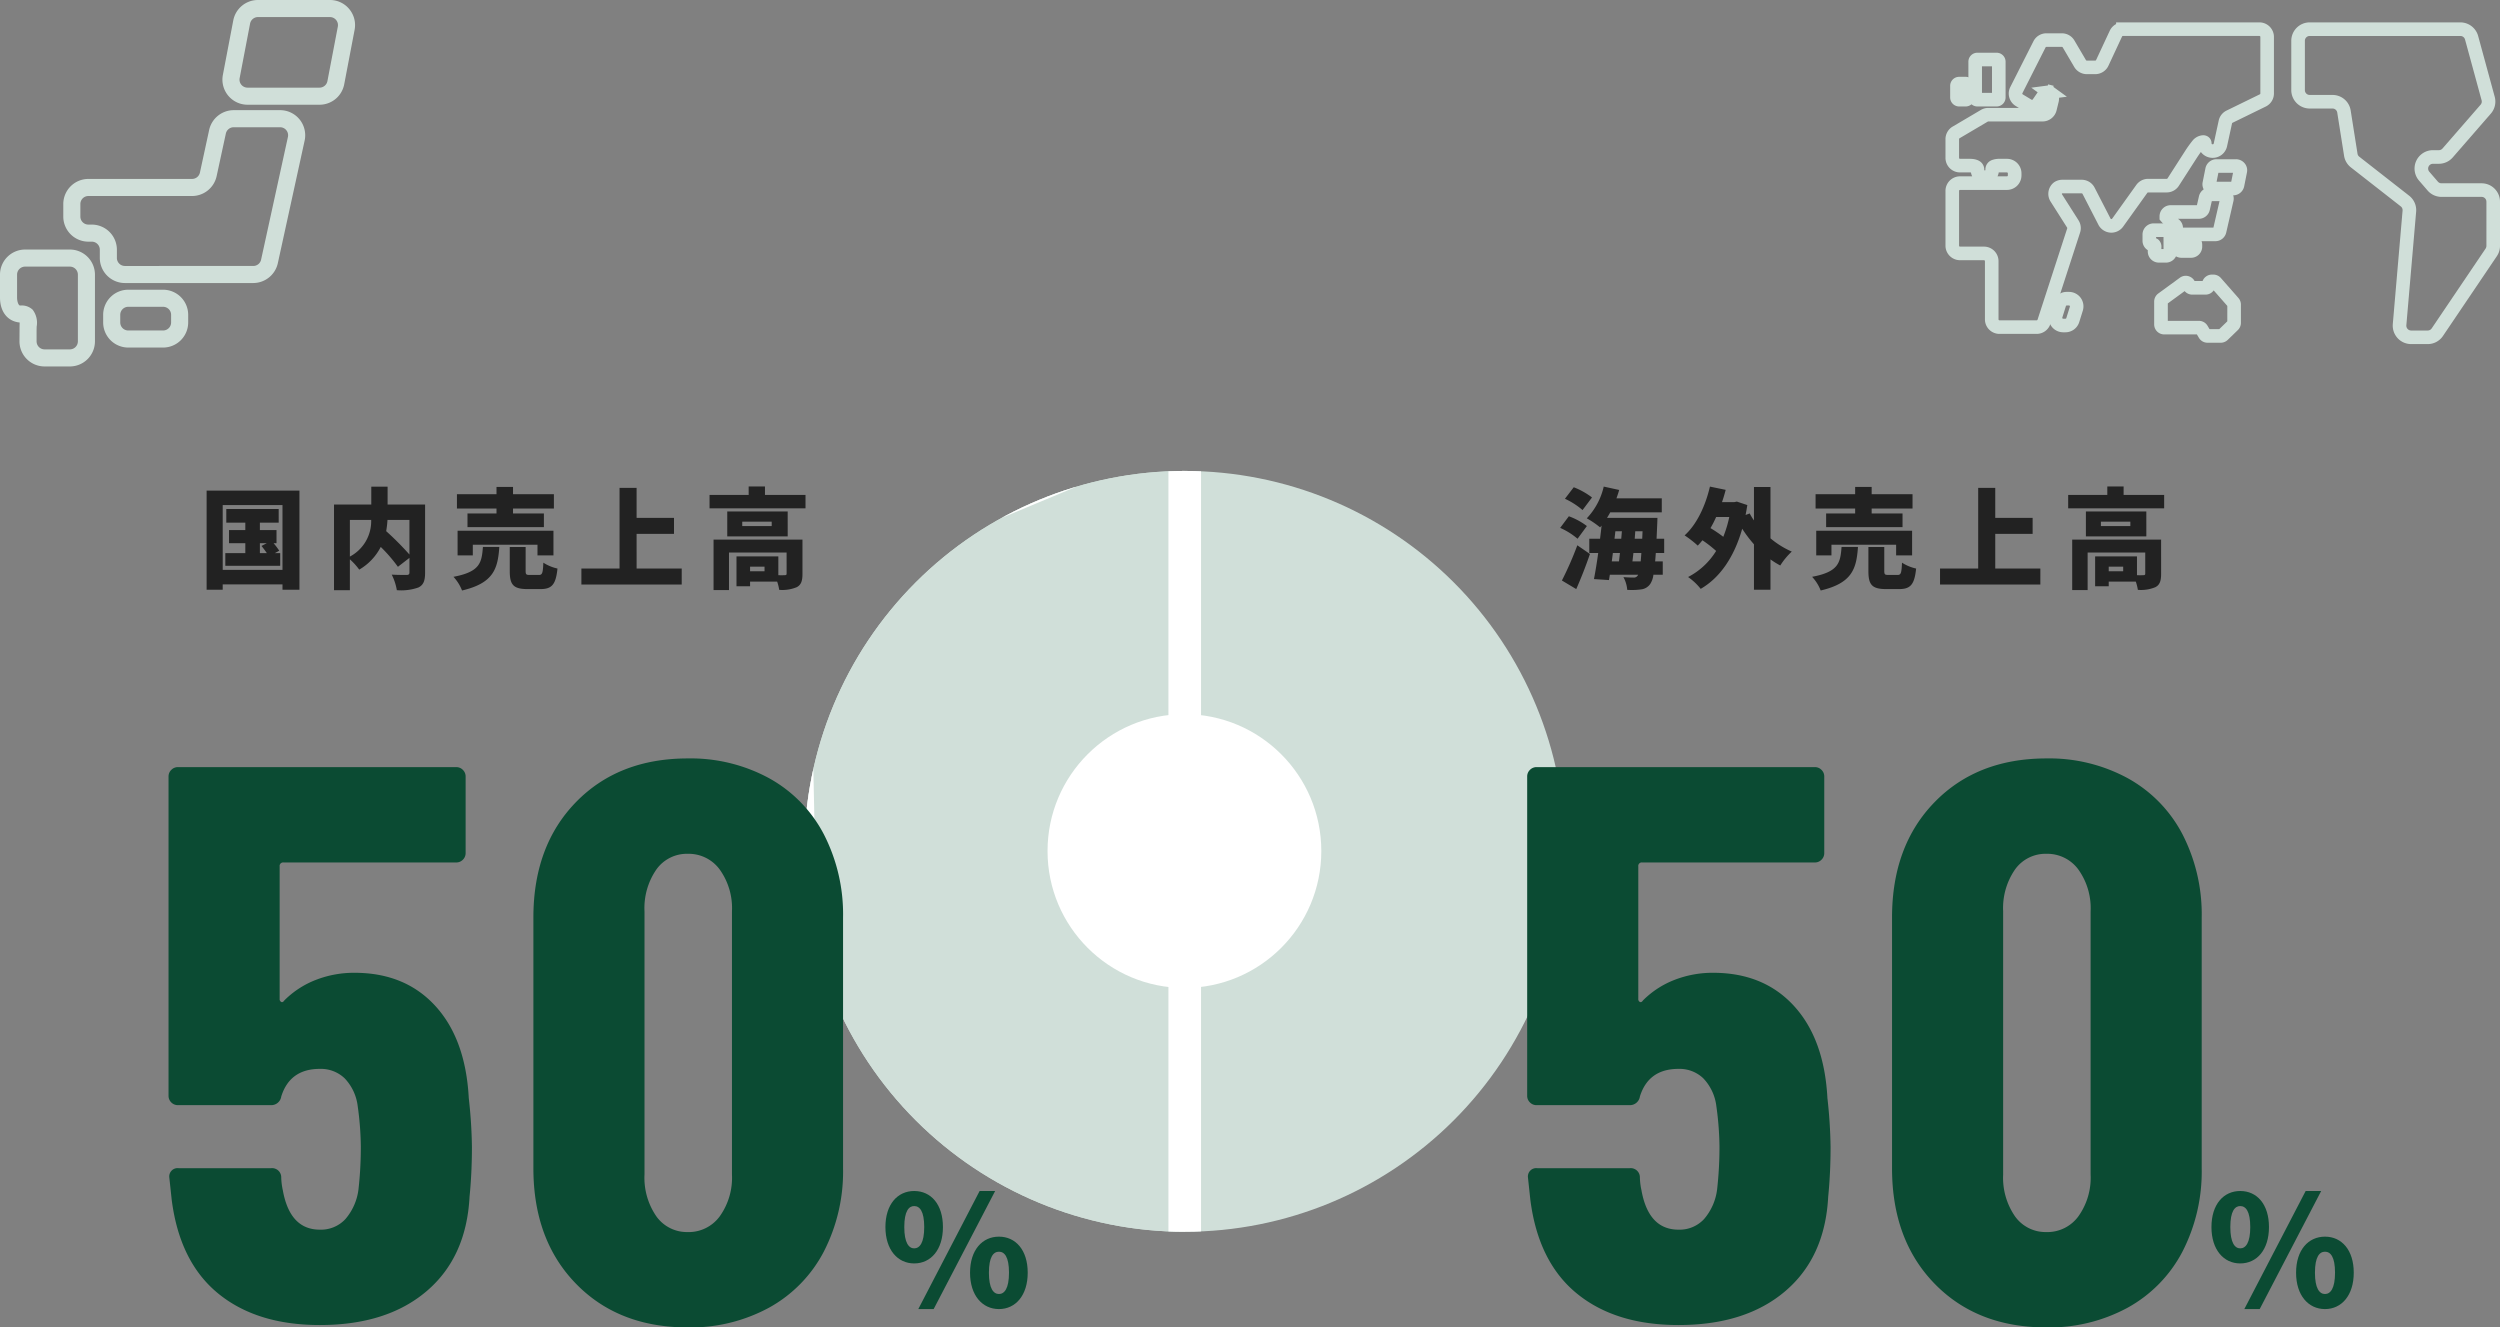 <svg xmlns="http://www.w3.org/2000/svg" xmlns:xlink="http://www.w3.org/1999/xlink" width="460.018" height="244.251" viewBox="0 0 460.018 244.251">
  <rect x="0" y="0" width="460.018" height="244.251" fill="#808080" stroke="none"/>
  <defs>
    <clipPath id="clip-path">
      <path id="パス_46419" data-name="パス 46419" d="M5.931,82.969a70,70,0,1,0,70-70,70,70,0,0,0-70,70" transform="translate(-5.931 -12.97)" fill="#d0dfd9"/>
    </clipPath>
  </defs>
  <g id="グループ_12699" data-name="グループ 12699" transform="translate(-706 -2658.344)">
    <g id="グループ_12691" data-name="グループ 12691">
      <g id="icon_14" transform="translate(848.069 2732.03)">
        <g id="グループ_12421" data-name="グループ 12421" transform="translate(5.931 12.97)" clip-path="url(#clip-path)">
          <path id="パス_46418" data-name="パス 46418" d="M152.988,86.5A73.528,73.528,0,1,1,79.459,12.969,73.528,73.528,0,0,1,152.988,86.5" transform="translate(-9.459 -16.498)" fill="#d0dfd9" stroke="#fff" stroke-width="3"/>
          <path id="パス_46421" data-name="パス 46421" d="M68.452,0V164.715L-1.61,125.83l-1.96-95.718Z" transform="translate(1.548 -8.693)" fill="#d0dfd9" stroke="#fff" stroke-width="6"/>
        </g>
        <circle id="楕円形_59" data-name="楕円形 59" cx="25.188" cy="25.188" r="25.188" transform="translate(50.686 57.725)" fill="#fff"/>
      </g>
      <path id="パス_46877" data-name="パス 46877" d="M47.82,16.3h1.26l-.96.5c.32.4.68.88.98,1.32H47.82Zm2.76,1.82.8-.44a11.847,11.847,0,0,0-1.04-1.38h.54V13.88H47.82V12.52h3.46V10H41.64v2.52h3.5v1.36h-3V16.3h3v1.82H41.46v2.34h10.1V18.12Zm-9.6,3.08V9.28h11V21.2ZM38.02,6.62V24.86h2.96v-.98h11v.98H55.1V6.62Zm37.32,5.4v6.36a54.043,54.043,0,0,0-4.28-4.3,18.6,18.6,0,0,0,.24-2.06Zm-10.96,0H68.3a7.374,7.374,0,0,1-3.92,6.74ZM78.22,9.18h-6.9V5.9h-3V9.18H61.46V24.94h2.92V19.26a11.993,11.993,0,0,1,1.72,1.9,10.189,10.189,0,0,0,3.96-4.18,28.541,28.541,0,0,1,3.16,3.66L75.34,19v2.68c0,.34-.14.44-.5.46-.38,0-1.72,0-2.76-.06a10,10,0,0,1,.94,2.86,9.416,9.416,0,0,0,3.98-.5c.92-.46,1.22-1.24,1.22-2.7Zm13.14,1.64H86.02v2.52h14.06V10.82H94.4v-.9h7.52V7.28H94.4V5.94H91.36V7.28H84.08V9.92h7.28Zm10.48,7.72V14H84.2v4.54H87V16.58H98.9v1.96ZM88.86,16.98c-.22,2.9-.52,4.58-5.42,5.5A7.974,7.974,0,0,1,85.02,25c5.8-1.36,6.58-4,6.86-8.02Zm8.64,5.16c-.66,0-.78-.08-.78-.76V17H93.8v4.42c0,2.48.62,3.32,3.26,3.32h2.38c2.08,0,2.84-.8,3.14-3.78a7.939,7.939,0,0,1-2.6-1.08c-.08,1.94-.2,2.26-.82,2.26Zm19.64-1.18V14.58h6.88V11.64h-6.88V6.12H114V20.96h-7.02V23.9h18.46V20.96Zm23.54.5h-2.66v-.84h2.66Zm6.98-5.82H131.3v9.28h2.84v-6.9h10.6V21.9c0,.22-.1.28-.36.28a10.741,10.741,0,0,1-1.16,0V18.72h-7.7v5.5h2.5v-.86H143a8.431,8.431,0,0,1,.38,1.52,6.927,6.927,0,0,0,3.2-.48c.84-.42,1.08-1.18,1.08-2.44ZM142,13.14h-5.42v-.8H142Zm2.94-2.68H133.82v4.58h11.12Zm-4.18-3.04V5.86h-3V7.42h-7.2V9.88h17.66V7.42Z" transform="translate(706 2742)" fill="#222"/>
      <path id="パス_46876" data-name="パス 46876" d="M50.38,19.64c.06-.48.12-1,.18-1.54h1.46c-.04.58-.08,1.1-.12,1.54Zm-10.34,5.1c.9-2.04,1.78-4.28,2.52-6.46l-2.32-1.6a60.491,60.491,0,0,1-2.84,6.48ZM42,13.14a12.738,12.738,0,0,0-3.32-1.8l-1.6,2.14a12.736,12.736,0,0,1,3.2,2Zm.94-5.26A13.762,13.762,0,0,0,39.58,6L37.96,8.12A13.723,13.723,0,0,1,41.2,10.2ZM46.78,18.1h1.3c-.06.54-.12,1.06-.18,1.54H46.58Zm.46-4h1.2l-.12,1.38H47.08Zm4.94,1.38H50.8l.1-1.38h1.34Zm4.04,2.62V15.48h-1.4q.06-1.23.12-2.7c.02-.32.04-1.14.04-1.14H45.7q.3-.48.6-1.02h9.48V8.04H47.44c.18-.5.36-1.02.5-1.54L45.1,5.88a12.637,12.637,0,0,1-3.12,5.84,16.344,16.344,0,0,1,2.44,1.66c.1-.1.18-.2.28-.32-.08.8-.18,1.6-.28,2.42H42.44V18.1h1.64c-.24,1.78-.52,3.46-.78,4.8l2.76.18.16-.98h5.2a.387.387,0,0,1-.1.18.792.792,0,0,1-.72.34c-.4,0-1.08-.02-1.88-.08a5.645,5.645,0,0,1,.7,2.34,12.465,12.465,0,0,0,2.54-.08,2.353,2.353,0,0,0,1.72-1.04,3.991,3.991,0,0,0,.56-1.66h1.72V19.64h-1.4c.04-.46.08-.98.12-1.54ZM68.2,11.48a22.249,22.249,0,0,1-1.1,3.64,24.273,24.273,0,0,0-2.36-1.6,19.477,19.477,0,0,0,1.04-2.04Zm7.58-5.52H72.74V12.1a9.527,9.527,0,0,1-.78-1.28l-.76.28c.12-.6.22-1.2.32-1.82L69.6,8.64l-.5.1H66.86c.26-.74.48-1.5.68-2.26l-2.9-.6c-.84,3.62-2.46,7-4.66,8.98a19.426,19.426,0,0,1,2.42,1.88c.3-.3.58-.64.86-.98a22.016,22.016,0,0,1,2.52,1.96,13.179,13.179,0,0,1-5.16,4.8,10.951,10.951,0,0,1,2.32,2.18c3.46-2,6.12-5.72,7.64-11.06a23.8,23.8,0,0,0,2.16,2.86v8.36h3.04V19.28a16.839,16.839,0,0,0,1.8,1.12,13.009,13.009,0,0,1,2.12-2.56,16.043,16.043,0,0,1-3.92-2.44Zm15.58,4.86H86.02v2.52h14.06V10.82H94.4v-.9h7.52V7.28H94.4V5.94H91.36V7.28H84.08V9.92h7.28Zm10.48,7.72V14H84.2v4.54H87V16.58H98.9v1.96ZM88.86,16.98c-.22,2.9-.52,4.58-5.42,5.5A7.974,7.974,0,0,1,85.02,25c5.8-1.36,6.58-4,6.86-8.02Zm8.64,5.16c-.66,0-.78-.08-.78-.76V17H93.8v4.42c0,2.48.62,3.32,3.26,3.32h2.38c2.08,0,2.84-.8,3.14-3.78a7.939,7.939,0,0,1-2.6-1.08c-.08,1.94-.2,2.26-.82,2.26Zm19.64-1.18V14.58h6.88V11.64h-6.88V6.12H114V20.96h-7.02V23.9h18.46V20.96Zm23.54.5h-2.66v-.84h2.66Zm6.98-5.82H131.3v9.28h2.84v-6.9h10.6V21.9c0,.22-.1.28-.36.28a10.741,10.741,0,0,1-1.16,0V18.72h-7.7v5.5h2.5v-.86H143a8.431,8.431,0,0,1,.38,1.52,6.927,6.927,0,0,0,3.2-.48c.84-.42,1.08-1.18,1.08-2.44ZM142,13.14h-5.42v-.8H142Zm2.94-2.68H133.82v4.58h11.12Zm-4.18-3.04V5.86h-3V7.42h-7.2V9.88h17.66V7.42Z" transform="translate(956 2742)" fill="#222"/>
      <path id="パス_46875" data-name="パス 46875" d="M6.216,23.824c3.08,0,5.292-2.52,5.292-6.692,0-4.2-2.212-6.636-5.292-6.636C3.164,10.5.924,12.932.924,17.132.924,21.3,3.164,23.824,6.216,23.824Zm0-2.772c-.98,0-1.82-1.008-1.82-3.92,0-2.94.84-3.864,1.82-3.864,1.008,0,1.848.924,1.848,3.864C8.064,20.044,7.224,21.052,6.216,21.052Zm15.6,11.172c3.052,0,5.292-2.52,5.292-6.692,0-4.2-2.24-6.636-5.292-6.636s-5.32,2.436-5.32,6.636C16.492,29.7,18.76,32.224,21.812,32.224Zm0-2.772c-1.008,0-1.848-1.008-1.848-3.92,0-2.94.84-3.864,1.848-3.864s1.848.924,1.848,3.864C23.66,28.444,22.82,29.452,21.812,29.452ZM6.972,32.224H9.8L21.112,10.5H18.256Z" transform="translate(868 2867)" fill="#0b4b33"/>
      <path id="パス_46874" data-name="パス 46874" d="M6.216,23.824c3.08,0,5.292-2.52,5.292-6.692,0-4.2-2.212-6.636-5.292-6.636C3.164,10.5.924,12.932.924,17.132.924,21.3,3.164,23.824,6.216,23.824Zm0-2.772c-.98,0-1.82-1.008-1.82-3.92,0-2.94.84-3.864,1.82-3.864,1.008,0,1.848.924,1.848,3.864C8.064,20.044,7.224,21.052,6.216,21.052Zm15.6,11.172c3.052,0,5.292-2.52,5.292-6.692,0-4.2-2.24-6.636-5.292-6.636s-5.32,2.436-5.32,6.636C16.492,29.7,18.76,32.224,21.812,32.224Zm0-2.772c-1.008,0-1.848-1.008-1.848-3.92,0-2.94.84-3.864,1.848-3.864s1.848.924,1.848,3.864C23.66,28.444,22.82,29.452,21.812,29.452ZM6.972,32.224H9.8L21.112,10.5H18.256Z" transform="translate(1112 2867)" fill="#0b4b33"/>
      <path id="パス_46873" data-name="パス 46873" d="M-6.742-40.6a89.43,89.43,0,0,1,.58,8.99q0,4.785-.435,9.135-.58,11.165-7.9,17.4T-34.147,1.16q-11.6,0-18.7-5.8T-61.407-21.9l-.435-4.06A1.538,1.538,0,0,1-60.1-27.7h16.965a1.689,1.689,0,0,1,1.885,1.74,12.475,12.475,0,0,0,.29,2.32q1.3,7.25,6.815,7.25a6.127,6.127,0,0,0,4.713-1.958,10.3,10.3,0,0,0,2.392-5.437,69.645,69.645,0,0,0,.435-7.975,57.36,57.36,0,0,0-.58-7.4,8.938,8.938,0,0,0-2.393-5.075,6.331,6.331,0,0,0-4.568-1.74q-5.51,0-7.1,5.075A1.858,1.858,0,0,1-43.137-39.3h-17.11A1.678,1.678,0,0,1-61.48-39.8a1.678,1.678,0,0,1-.508-1.233V-99.76a1.678,1.678,0,0,1,.508-1.232,1.678,1.678,0,0,1,1.232-.508H-9.062a1.678,1.678,0,0,1,1.232.508,1.678,1.678,0,0,1,.508,1.232v14.065a1.678,1.678,0,0,1-.508,1.232,1.678,1.678,0,0,1-1.232.507H-40.817a.641.641,0,0,0-.725.725v24.36a.584.584,0,0,0,.29.58q.29.145.58-.29a16.718,16.718,0,0,1,5.8-3.77,19.323,19.323,0,0,1,7.105-1.305q9.28,0,14.862,6.09T-6.742-40.6ZM33.568,1.6q-12.76,0-20.59-8.048T5.148-27.7v-46.11q0-13.2,7.83-21.243t20.59-8.047A30.235,30.235,0,0,1,48.5-99.47a24.924,24.924,0,0,1,10.077,10.3,32.2,32.2,0,0,1,3.552,15.37V-27.7a32.2,32.2,0,0,1-3.552,15.37A24.924,24.924,0,0,1,48.5-2.03,30.234,30.234,0,0,1,33.568,1.6Zm0-17.545a7.083,7.083,0,0,0,5.873-2.9,12.208,12.208,0,0,0,2.247-7.685v-48.43A12.208,12.208,0,0,0,39.44-82.65a7.083,7.083,0,0,0-5.873-2.9,6.89,6.89,0,0,0-5.8,2.9,12.5,12.5,0,0,0-2.175,7.685v48.43a12.5,12.5,0,0,0,2.175,7.685A6.89,6.89,0,0,0,33.568-15.95Z" transform="translate(799 2901)" fill="#0b4b33"/>
      <path id="パス_46872" data-name="パス 46872" d="M-6.742-40.6a89.43,89.43,0,0,1,.58,8.99q0,4.785-.435,9.135-.58,11.165-7.9,17.4T-34.147,1.16q-11.6,0-18.7-5.8T-61.407-21.9l-.435-4.06A1.538,1.538,0,0,1-60.1-27.7h16.965a1.689,1.689,0,0,1,1.885,1.74,12.475,12.475,0,0,0,.29,2.32q1.3,7.25,6.815,7.25a6.127,6.127,0,0,0,4.713-1.958,10.3,10.3,0,0,0,2.392-5.437,69.645,69.645,0,0,0,.435-7.975,57.36,57.36,0,0,0-.58-7.4,8.938,8.938,0,0,0-2.393-5.075,6.331,6.331,0,0,0-4.568-1.74q-5.51,0-7.1,5.075A1.858,1.858,0,0,1-43.137-39.3h-17.11A1.678,1.678,0,0,1-61.48-39.8a1.678,1.678,0,0,1-.508-1.233V-99.76a1.678,1.678,0,0,1,.508-1.232,1.678,1.678,0,0,1,1.232-.508H-9.062a1.678,1.678,0,0,1,1.232.508,1.678,1.678,0,0,1,.508,1.232v14.065a1.678,1.678,0,0,1-.508,1.232,1.678,1.678,0,0,1-1.232.507H-40.817a.641.641,0,0,0-.725.725v24.36a.584.584,0,0,0,.29.58q.29.145.58-.29a16.718,16.718,0,0,1,5.8-3.77,19.323,19.323,0,0,1,7.105-1.305q9.28,0,14.862,6.09T-6.742-40.6ZM33.568,1.6q-12.76,0-20.59-8.048T5.148-27.7v-46.11q0-13.2,7.83-21.243t20.59-8.047A30.235,30.235,0,0,1,48.5-99.47a24.924,24.924,0,0,1,10.077,10.3,32.2,32.2,0,0,1,3.552,15.37V-27.7a32.2,32.2,0,0,1-3.552,15.37A24.924,24.924,0,0,1,48.5-2.03,30.234,30.234,0,0,1,33.568,1.6Zm0-17.545a7.083,7.083,0,0,0,5.873-2.9,12.208,12.208,0,0,0,2.247-7.685v-48.43A12.208,12.208,0,0,0,39.44-82.65a7.083,7.083,0,0,0-5.873-2.9,6.89,6.89,0,0,0-5.8,2.9,12.5,12.5,0,0,0-2.175,7.685v48.43a12.5,12.5,0,0,0,2.175,7.685A6.89,6.89,0,0,0,33.568-15.95Z" transform="translate(1049 2901)" fill="#0b4b33"/>
    </g>
    <g id="世界地図のアイコン素材" transform="translate(1065.232 2553.525)">
      <path id="パス_46682" data-name="パス 46682" d="M215.361,313.4h-1.728a2.056,2.056,0,0,1-2.07-2.037V311a2.055,2.055,0,0,1,2.07-2.034h1.728a2.055,2.055,0,0,1,2.07,2.034v.358A2.056,2.056,0,0,1,215.361,313.4Z" transform="translate(-171.44 -161.145)" fill="#d0dfd9"/>
      <path id="パス_46683" data-name="パス 46683" d="M187.32,299.188h2.221a2.054,2.054,0,0,1,2.07,2.034v3.153a2.054,2.054,0,0,1-2.07,2.034h-1.255a2.055,2.055,0,0,1-2.07-2.034v-.26a2.031,2.031,0,0,1-.966-1.811v-1.081A2.055,2.055,0,0,1,187.32,299.188Zm1.791,2.5H187.75v.251a1.47,1.47,0,0,1,.539.355,1.8,1.8,0,0,1,.431,1.416c0,.057,0,.111,0,.16v.038h.395Z" transform="translate(-150.243 -153.265)" fill="#d0dfd9"/>
      <path id="パス_46684" data-name="パス 46684" d="M210.654,265.266h2.3a2.089,2.089,0,0,1,1.592.734l.009.011a2.016,2.016,0,0,1,.418,1.74l-1.33,5.8a2.049,2.049,0,0,1-2.02,1.587h-6.367a36.788,36.788,0,0,1-3.883-3.99v-.6a2.056,2.056,0,0,1,2.073-2.034h4.807l.378-1.663A2.052,2.052,0,0,1,210.654,265.266Zm1.754,2.5H210.99l-.377,1.659a2.069,2.069,0,0,1-2.022,1.594h-3.83a2.03,2.03,0,0,1,.926,1.619h5.6Z" transform="translate(-163.234 -125.938)" fill="#d0dfd9"/>
      <path id="パス_46685" data-name="パス 46685" d="M247.615,245.111h-3.569a2.081,2.081,0,0,1-1.573-.71,1.992,1.992,0,0,1-.461-1.712l.518-2.589a2.072,2.072,0,0,1,2.032-1.632h3.569a2.087,2.087,0,0,1,1.576.713,1.99,1.99,0,0,1,.459,1.708l-.517,2.586A2.063,2.063,0,0,1,247.615,245.111Zm-3.038-2.5h2.695l.329-1.643h-2.695Z" transform="translate(-195.94 -104.349)" fill="#d0dfd9"/>
      <path id="パス_46686" data-name="パス 46686" d="M206.9,347.656h.252a1.86,1.86,0,0,1,1.377.612l.012.014,3.232,3.679a1.836,1.836,0,0,1,.457,1.217v3.36a1.842,1.842,0,0,1-.563,1.327l-1.889,1.831a1.845,1.845,0,0,1-1.271.5h-2.421a1.838,1.838,0,0,1-1.586-.906l-.37-.624h-6.018a1.844,1.844,0,0,1-1.842-1.842v-4.2a1.847,1.847,0,0,1,.759-1.492l3.97-2.9a1.837,1.837,0,0,1,1.933-.148,1.847,1.847,0,0,1,.774.755h1.472A1.846,1.846,0,0,1,206.9,347.656Zm2.829,5.766-2.51-2.857a1.841,1.841,0,0,1-1.5.779h-2.442a1.839,1.839,0,0,1-1.4-.648l-3.1,2.264v3.208H204.5a1.841,1.841,0,0,1,1.589.906l.37.624h1.782l1.485-1.44Z" transform="translate(-159.118 -192.311)" fill="#d0dfd9"/>
      <path id="パス_46687" data-name="パス 46687" d="M99.513,371.468h-.407a2.691,2.691,0,0,1-2.152-1.086l0-.005a2.691,2.691,0,0,1-.4-2.379l.657-2.094a2.668,2.668,0,0,1,2.553-1.872h.4a2.681,2.681,0,0,1,2.156,1.088l0,0a2.687,2.687,0,0,1,.39,2.382l-.657,2.1A2.668,2.668,0,0,1,99.513,371.468Zm-.549-2.572a.181.181,0,0,0,.142.072h.407a.176.176,0,0,0,.167-.122l.654-2.091a.179.179,0,0,0-.026-.159.171.171,0,0,0-.139-.064h-.4a.174.174,0,0,0-.169.123l-.655,2.087A.182.182,0,0,0,98.964,368.9Z" transform="translate(-78.694 -205.503)" fill="#d0dfd9"/>
      <path id="パス_46688" data-name="パス 46688" d="M329.448,108.938h27.73a3.4,3.4,0,0,1,3.265,2.493l3.05,11.187a3.373,3.373,0,0,1-.713,3.112l-7.011,8.062a3.384,3.384,0,0,1-2.553,1.165H352.13a.885.885,0,0,0-.671,1.462l1.574,1.824a.871.871,0,0,0,.665.305h7.384a3.389,3.389,0,0,1,3.385,3.385v8.129a3.382,3.382,0,0,1-.577,1.895l-9.919,14.686a3.383,3.383,0,0,1-2.807,1.492h-3.047a3.4,3.4,0,0,1-2.492-1.095l-.006-.006a3.419,3.419,0,0,1-.878-2.572v-.006l1.8-20.883a.88.88,0,0,0-.335-.776l-9.163-7.165a3.347,3.347,0,0,1-1.265-2.138l-1.258-7.957a.88.88,0,0,0-.873-.747h-4.2a3.389,3.389,0,0,1-3.385-3.385v-9.079A3.389,3.389,0,0,1,329.448,108.938Zm23.769,23.517a.885.885,0,0,0,.667-.306l7.011-8.061a.879.879,0,0,0,.187-.811l-3.05-11.186a.889.889,0,0,0-.854-.652h-27.73a.886.886,0,0,0-.885.868v9.1a.886.886,0,0,0,.885.885h4.2a3.368,3.368,0,0,1,3.343,2.856l1.258,7.955a.856.856,0,0,0,.322.549l.01.008,9.167,7.169a3.37,3.37,0,0,1,1.286,2.963l-1.8,20.877a.91.91,0,0,0,.231.679.9.9,0,0,0,.652.288h3.047a.886.886,0,0,0,.735-.391l9.918-14.684a.9.9,0,0,0,.15-.5v-8.129a.886.886,0,0,0-.885-.885H353.7a3.368,3.368,0,0,1-2.564-1.18l-1.566-1.814a3.384,3.384,0,0,1,2.562-5.6Z" transform="translate(-263.681 -0.001)" fill="#d0dfd9"/>
      <path id="パス_46689" data-name="パス 46689" d="M25.627,147.547H22.088a1.654,1.654,0,0,1-1.651-1.654v-6.586a1.653,1.653,0,0,1,1.651-1.651h3.539a1.654,1.654,0,0,1,1.654,1.651v6.586A1.656,1.656,0,0,1,25.627,147.547Zm-2.69-2.5h1.844v-4.891H22.937Z" transform="translate(-17.471 -23.136)" fill="#d0dfd9"/>
      <path id="パス_46690" data-name="パス 46690" d="M6.042,165.924H4.857A1.656,1.656,0,0,1,3.2,164.27v-2.151a1.654,1.654,0,0,1,1.654-1.651H6.042A1.654,1.654,0,0,1,7.7,162.119v2.151A1.656,1.656,0,0,1,6.042,165.924Z" transform="translate(-3.587 -41.513)" fill="#d0dfd9"/>
      <path id="パス_46691" data-name="パス 46691" d="M31.4,108.937H56.517a2.676,2.676,0,0,1,2.672,2.675v10.41a2.683,2.683,0,0,1-1.5,2.4l-6.12,2.99a.174.174,0,0,0-.094.122l-.919,4.23a2.691,2.691,0,0,1-2.613,2.1h-.052a2.674,2.674,0,0,1-2.145-1.077c-.288.391-.609.866-.848,1.239L41.7,139a2.653,2.653,0,0,1-2.249,1.228H36.032a.173.173,0,0,0-.138.073l-4.45,6.215a2.68,2.68,0,0,1-2.169,1.116c-.069,0-.138,0-.207-.008a2.7,2.7,0,0,1-2.173-1.434l0-.006-2.928-5.692a.174.174,0,0,0-.155-.093H20.239a.173.173,0,0,0-.043.006.163.163,0,0,0,0,.171l0,.005,3.041,4.787a2.669,2.669,0,0,1,.278,2.258l-5.454,16.788a2.669,2.669,0,0,1-2.541,1.845H8.685a2.678,2.678,0,0,1-2.675-2.675V152.872a.174.174,0,0,0-.172-.172H1.425a2.679,2.679,0,0,1-2.675-2.678V139.941a2.678,2.678,0,0,1,2.675-2.675h2.24a2.712,2.712,0,0,1-.231-.712c-.061,0-.134-.008-.22-.008H1.425a2.676,2.676,0,0,1-2.675-2.672v-3.457a2.7,2.7,0,0,1,1.307-2.3l.007,0,5.191-3.064a2.641,2.641,0,0,1,1.368-.378h5.632l-.57-.344a2.685,2.685,0,0,1-1.008-3.5l4.259-8.421a2.664,2.664,0,0,1,2.385-1.463h2.852a2.683,2.683,0,0,1,2.3,1.318l2.123,3.611a.183.183,0,0,0,.153.089h1.558a.174.174,0,0,0,.158-.1l2.512-5.388a2.687,2.687,0,0,1,1.171-1.229v-.313Zm16.537,22.43a.177.177,0,0,0,.17-.136l.92-4.232a2.666,2.666,0,0,1,1.438-1.833l6.124-2.992a.172.172,0,0,0,.1-.153v-10.41a.173.173,0,0,0-.172-.175H31.4a.174.174,0,0,0-.156.1l-2.511,5.386a2.683,2.683,0,0,1-2.424,1.542H24.753a2.7,2.7,0,0,1-2.3-1.306l-.005-.009-2.126-3.618a.174.174,0,0,0-.15-.085H17.32a.174.174,0,0,0-.156.1l-4.257,8.417a.175.175,0,0,0,.067.227l1.608.97a.164.164,0,0,0,.087.025.174.174,0,0,0,.144-.075l.9-1.306-1.173-.852,3.044-.4.053-.208h0l1.018.258-.052.207,2.487,1.807-1.441.187a2.689,2.689,0,0,1-.075.765l-.383,1.567a2.666,2.666,0,0,1-2.6,2.035H6.622a.148.148,0,0,0-.074.017l-.016.01-5.193,3.065a.182.182,0,0,0-.089.153v3.457a.173.173,0,0,0,.175.172H3.214c2.543,0,2.672,1.633,2.672,1.961a.485.485,0,0,0,.019.151.319.319,0,0,0,.09.02.419.419,0,0,0,.085-.016.609.609,0,0,0,.016-.155,1.832,1.832,0,0,1,1.2-1.732,3.9,3.9,0,0,1,1.478-.229h1.285a2.676,2.676,0,0,1,2.675,2.672v.377a2.676,2.676,0,0,1-2.675,2.672H1.425a.175.175,0,0,0-.175.175v10.082a.176.176,0,0,0,.175.178H5.838a2.675,2.675,0,0,1,2.672,2.672v10.711a.173.173,0,0,0,.175.175h6.844a.178.178,0,0,0,.164-.121l5.455-16.789a.174.174,0,0,0-.018-.151l-3.034-4.776a2.655,2.655,0,0,1,.529-3.474l0-.005.085-.062.048-.034h0l.02-.013a2.68,2.68,0,0,1,1.466-.437h3.569a2.669,2.669,0,0,1,2.376,1.446l2.929,5.693a.182.182,0,0,0,.143.095h.007a.175.175,0,0,0,.15-.073l4.448-6.213a2.676,2.676,0,0,1,2.171-1.118h3.423a.166.166,0,0,0,.142-.074l3.192-4.973a21.185,21.185,0,0,1,1.435-2l0-.006a2.682,2.682,0,0,1,1.93-.97,1.592,1.592,0,0,1,.979.319,1.469,1.469,0,0,1,.574,1.178.173.173,0,0,0,.175.172Zm-37.885,5.9a.173.173,0,0,0,.175-.172v-.377a.173.173,0,0,0-.175-.172H8.77c-.085,0-.157,0-.219,0a2.675,2.675,0,0,1-.225.715Z" fill="#d0dfd9"/>
    </g>
    <g id="日本地図のアイコン" transform="translate(701.132 2661.844)">
      <path id="パス_46692" data-name="パス 46692" d="M167.082,431.705h-6.408a4.623,4.623,0,0,1-4.618-4.618V425.68a4.623,4.623,0,0,1,4.618-4.618h6.408a4.623,4.623,0,0,1,4.618,4.618v1.407A4.623,4.623,0,0,1,167.082,431.705Zm-6.408-7.5a1.477,1.477,0,0,0-1.476,1.476v1.407a1.477,1.477,0,0,0,1.476,1.476h6.408a1.477,1.477,0,0,0,1.476-1.476V425.68a1.477,1.477,0,0,0-1.476-1.476Z" transform="translate(-132.204 -371.252)" fill="#d0dfd9"/>
      <path id="パス_46693" data-name="パス 46693" d="M10.022,362.187h7.7a4.623,4.623,0,0,1,4.618,4.618v12.278a4.623,4.623,0,0,1-4.618,4.618H13.069a4.623,4.623,0,0,1-4.618-4.618l.019-2.834c.007-.2.015-.434.014-.636-2.277-.218-3.616-2.048-3.616-4.6v-4.208a4.623,4.623,0,0,1,4.618-4.618Zm7.7,18.372a1.477,1.477,0,0,0,1.476-1.476V366.805a1.477,1.477,0,0,0-1.476-1.476H9.487a1.478,1.478,0,0,0-1.476,1.476v4.208c0,.846.294,1.478.558,1.478a2.937,2.937,0,0,1,2.3.759,3.959,3.959,0,0,1,.747,3.107l-.017.753v1.974a1.477,1.477,0,0,0,1.476,1.475Z" transform="translate(0 -319.77)" fill="#d0dfd9"/>
      <path id="パス_46694" data-name="パス 46694" d="M128.975,157.938h8.539a4.618,4.618,0,0,1,4.513,5.606l-4.936,22.571a4.65,4.65,0,0,1-4.511,3.633H108.957a4.623,4.623,0,0,1-4.618-4.618v-1.517a1.478,1.478,0,0,0-1.476-1.478h-.626a4.623,4.623,0,0,1-4.618-4.618v-2.307a4.623,4.623,0,0,1,4.618-4.618h19.08a1.482,1.482,0,0,0,1.442-1.161l1.7-7.854a4.64,4.64,0,0,1,4.512-3.64Zm3.6,28.668a1.469,1.469,0,0,0,1.442-1.164l4.936-22.572a1.476,1.476,0,0,0-1.443-1.79h-8.539a1.481,1.481,0,0,0-1.44,1.161l-1.7,7.854a4.641,4.641,0,0,1-4.514,3.64h-19.08a1.477,1.477,0,0,0-1.476,1.476v2.307a1.477,1.477,0,0,0,1.476,1.476h.626a4.624,4.624,0,0,1,4.618,4.62v1.517a1.477,1.477,0,0,0,1.476,1.476Z" transform="translate(-81.105 -141.167)" fill="#d0dfd9"/>
      <path id="パス_46695" data-name="パス 46695" d="M348.68,15.77H335.431a4.619,4.619,0,0,1-4.537-5.485L332.809.253A4.625,4.625,0,0,1,337.346-3.5H350.6a4.6,4.6,0,0,1,3.559,1.679,4.6,4.6,0,0,1,.976,3.809l-1.915,10.033A4.624,4.624,0,0,1,348.68,15.77ZM337.346-.358A1.479,1.479,0,0,0,335.9.842L333.98,10.875a1.476,1.476,0,0,0,1.451,1.752H348.68a1.478,1.478,0,0,0,1.451-1.2L352.046,1.4A1.479,1.479,0,0,0,350.6-.358Z" transform="translate(-285.016 0)" fill="#d0dfd9"/>
    </g>
  </g>
</svg>
